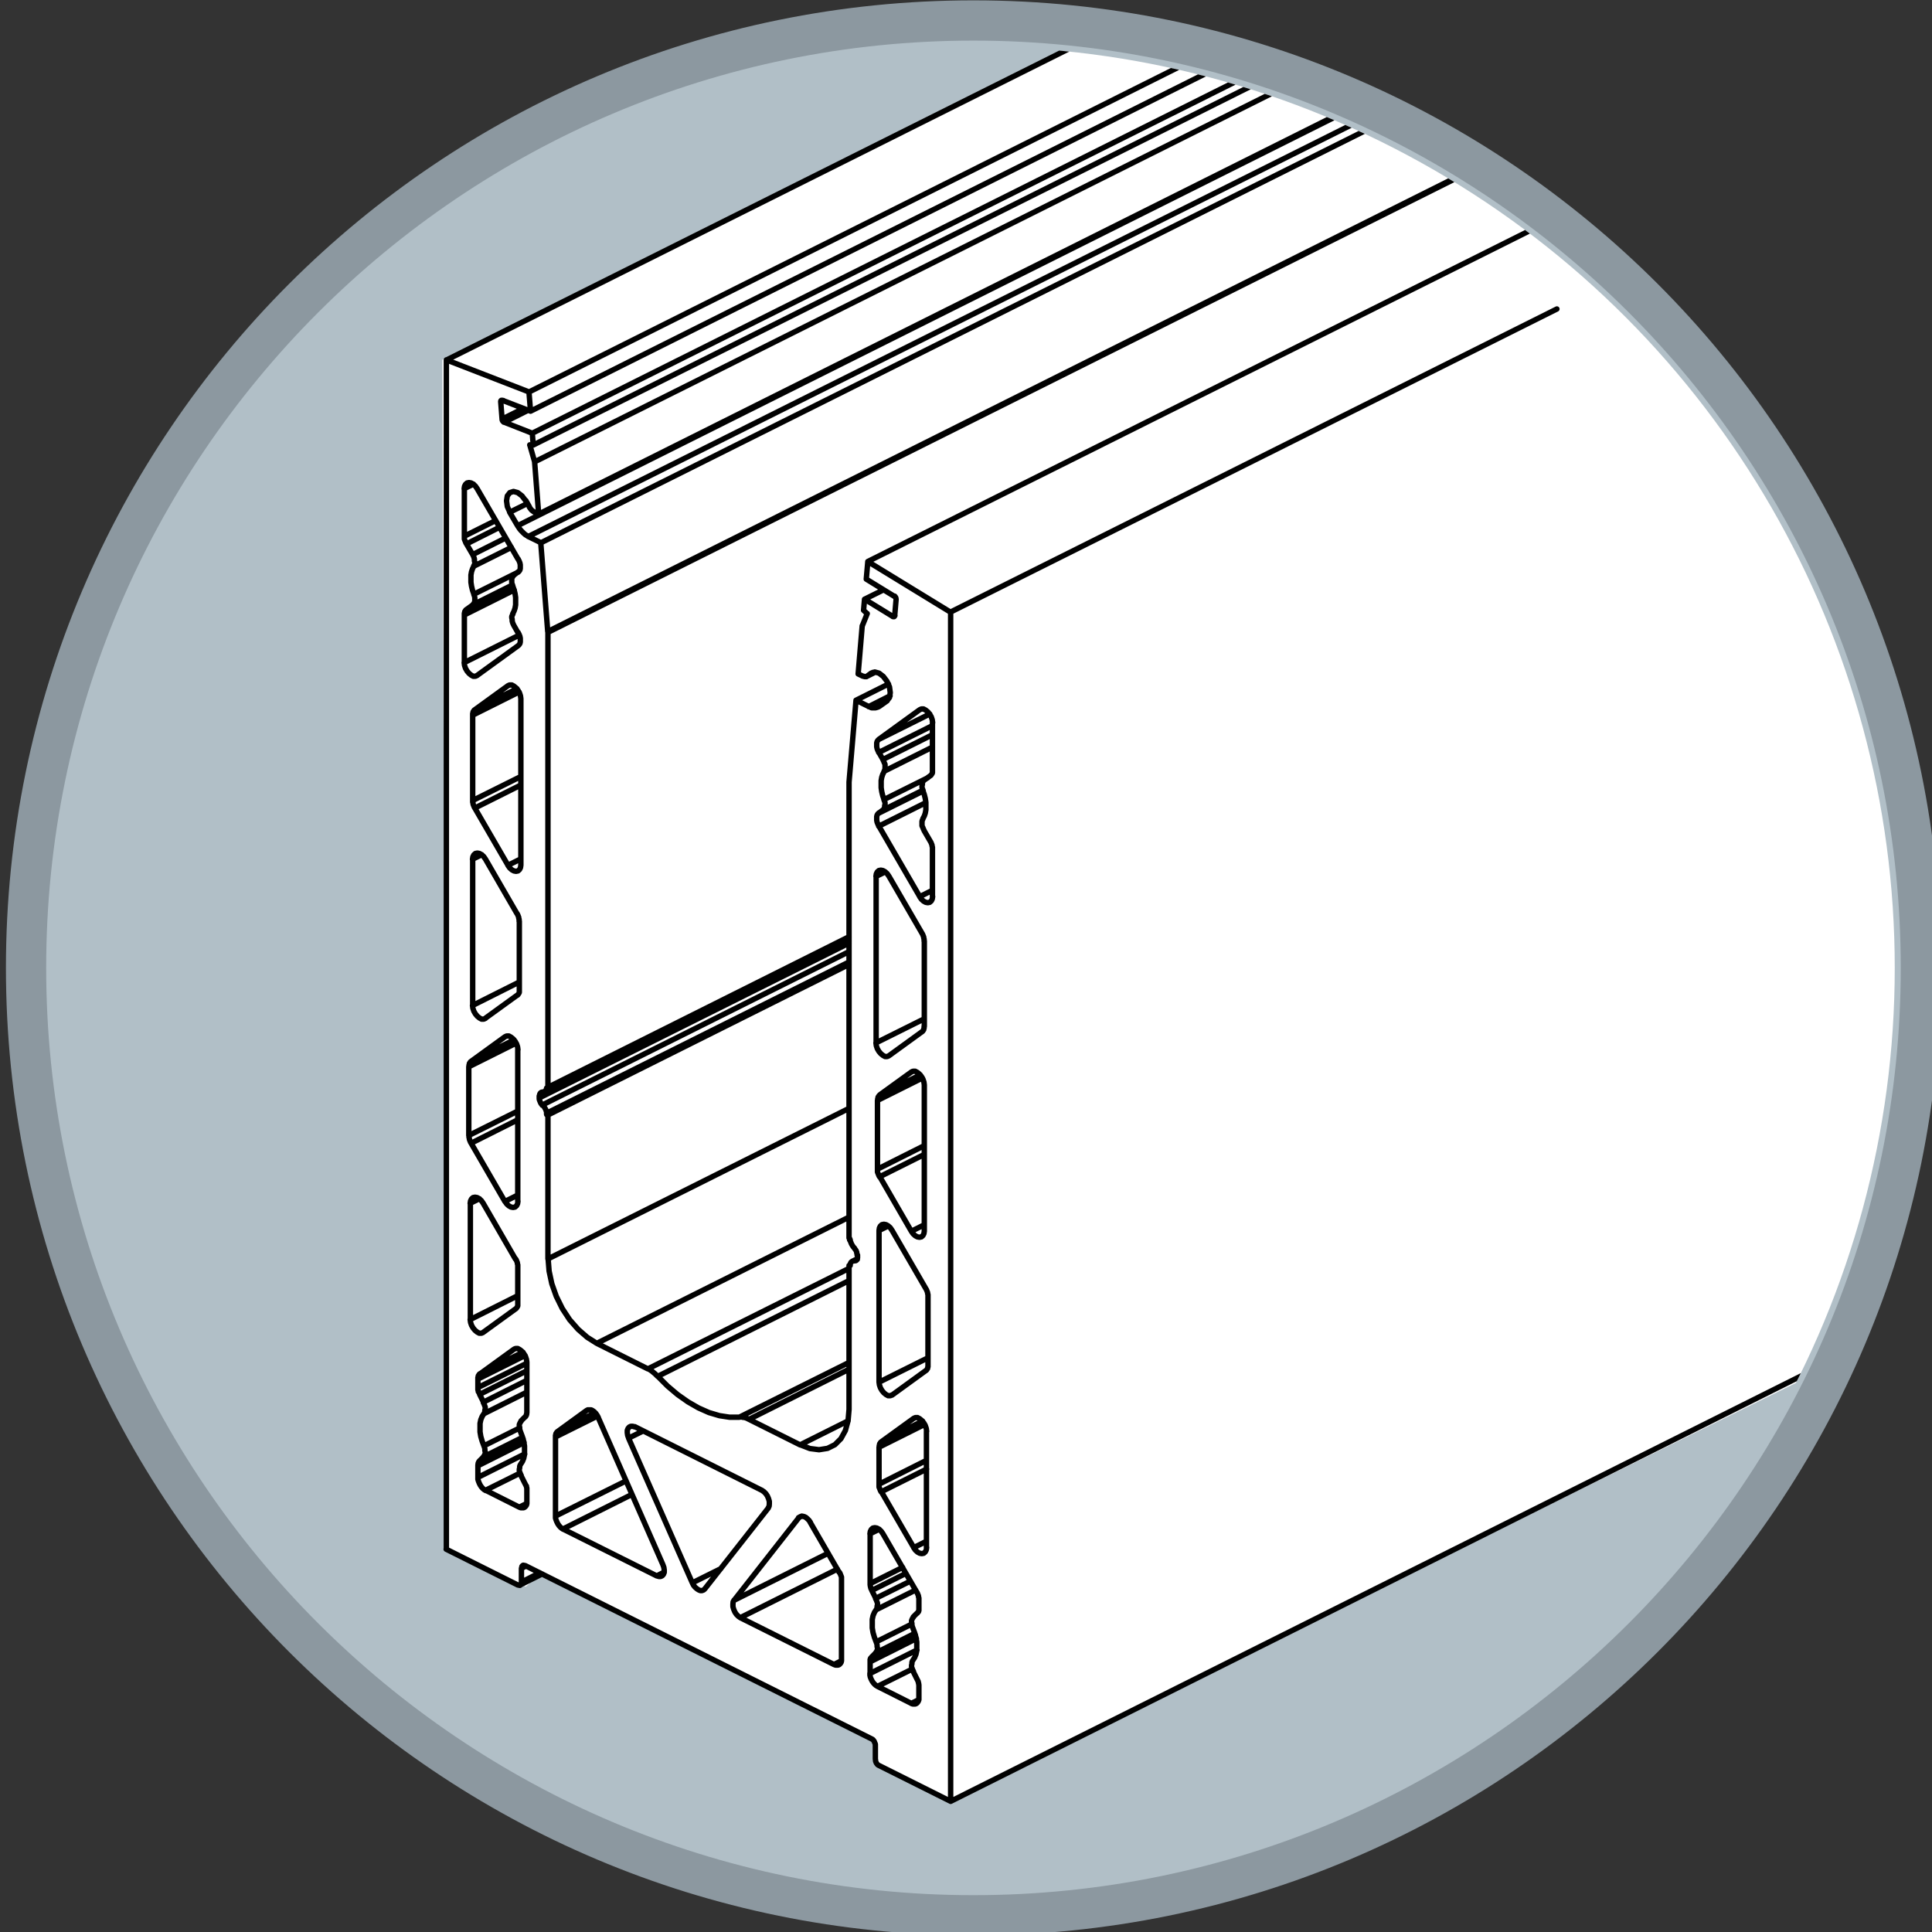 <?xml version="1.0" encoding="UTF-8" standalone="no"?>
<!-- Created with Inkscape (http://www.inkscape.org/) -->

<svg
   width="26.458mm"
   height="26.458mm"
   viewBox="0 0 26.458 26.458"
   version="1.1"
   id="svg1"
   inkscape:version="1.4.2 (ebf0e940d0, 2025-05-08)"
   sodipodi:docname="icon2.svg"
   xmlns:inkscape="http://www.inkscape.org/namespaces/inkscape"
   xmlns:sodipodi="http://sodipodi.sourceforge.net/DTD/sodipodi-0.dtd"
   xmlns:xlink="http://www.w3.org/1999/xlink"
   xmlns="http://www.w3.org/2000/svg"
   xmlns:svg="http://www.w3.org/2000/svg">
  <rect x="0" y="0" width="26.458" height="26.458" fill="#333333" stroke="none"/>
  <sodipodi:namedview
     id="namedview1"
     pagecolor="#505050"
     bordercolor="#eeeeee"
     borderopacity="1"
     inkscape:showpageshadow="0"
     inkscape:pageopacity="0"
     inkscape:pagecheckerboard="0"
     inkscape:deskcolor="#505050"
     inkscape:document-units="mm"
     inkscape:zoom="0.71268238"
     inkscape:cx="244.14803"
     inkscape:cy="225.90709"
     inkscape:window-width="1920"
     inkscape:window-height="1011"
     inkscape:window-x="0"
     inkscape:window-y="0"
     inkscape:window-maximized="1"
     inkscape:current-layer="layer1" />
  <defs
     id="defs1">
    <radialGradient
       id="radial-gradient-4"
       cx="243.71"
       cy="98.66"
       fx="243.71"
       fy="98.66"
       r="50.86"
       xlink:href="#radial-gradient" />
    <radialGradient
       id="radial-gradient"
       cx="-670.56"
       cy="342.12"
       fx="-670.56"
       fy="342.12"
       r="30.6"
       gradientTransform="matrix(1.66,0,0,1.66,1232.56,-474.48)"
       gradientUnits="userSpaceOnUse">
      <stop
         offset="0"
         stop-color="#fff"
         id="stop1" />
      <stop
         offset="1"
         stop-color="#b1bfc7"
         id="stop2" />
    </radialGradient>
    <clipPath
       id="clippath-1">
      <circle
         class="cls-1"
         cx="243.85"
         cy="62.32"
         r="47.61"
         id="circle3" />
    </clipPath>
  </defs>
  <g
     inkscape:label="Layer 1"
     inkscape:groupmode="layer"
     id="layer1"
     transform="translate(-40.481,-88.9)">
    <g
       id="g33"
       transform="matrix(0.265,0,0,0.265,-10.808,85.64)">
      <g
         id="g30">
        <path
           class="cls-17"
           d="m 243.85,111.27 c -27,0 -48.96,-21.96 -48.96,-48.96 0,-27 21.96,-48.96 48.96,-48.96 27,0 48.96,21.96 48.96,48.96 0,27 -21.96,48.96 -48.96,48.96 z"
           id="path29"
           style="fill:url(#radial-gradient-4)" />
        <path
           class="cls-20"
           d="m 243.85,14.4 c 26.42,0 47.92,21.5 47.92,47.92 0,26.42 -21.5,47.92 -47.92,47.92 -26.42,0 -47.92,-21.5 -47.92,-47.92 0,-26.42 21.5,-47.92 47.92,-47.92 m 0,-2.08 c -27.62,0 -50,22.38 -50,50 0,27.62 22.38,50 50,50 27.62,0 50,-22.39 50,-50 0,-27.61 -22.39,-50 -50,-50 z"
           id="path30"
           style="fill:#8c98a0" />
      </g>
      <g
         class="cls-26"
         clip-path="url(#clippath-1)"
         id="g32">
        <g
           id="g31">
          <polygon
             class="cls-7"
             points="297.1,78.46 294.44,36.69 261.98,8.21 216.4,30.9 216.61,92.43 220.72,94.3 221.49,93.61 238.68,102.32 238.85,103.54 242.59,105.39 "
             id="polygon30"
             style="fill:#ffffff" />
          <path
             class="cls-6"
             d="m 220.49,94.06 0.95,-0.48 m -0.95,-0.23 0.24,-0.12 m -2.49,-4.58 2.42,-1.21 m -2.42,0.61 2.39,-1.2 m -0.05,-0.19 -2.25,1.13 m 0.2,-0.2 2.02,-1.01 m -1.92,2.74 1.79,-0.89 m -0.04,1.76 0.38,-0.19 m -2.21,-2.98 1.84,-0.92 m -1.84,-0.74 2.21,-1.11 m -2.23,0.51 2.23,-1.12 m -2.43,0.72 2.44,-1.22 m 0,-0.39 -2.53,1.26 m 0,-0.44 2.44,-1.22 m 1.57,8.3 3.65,-1.82 m -7.55,-5.54 2.22,-1.11 m 1.68,4.38 2.17,-1.08 M 220.1,82.03 220.16,82 m -2.31,-1.51 2.45,-1.23 m 2.06,7.02 1.94,-0.97 m -6.45,-10.83 0.47,-0.23 m 5.6,10.91 -0.06,0.03 m -5.97,-13.81 2.41,-1.21 m -0.66,4.22 0.66,-0.33 m -2.53,-3.08 2.53,-1.26 m -2.53,-2.29 2.44,-1.22 m 9.11,27.89 1.47,-0.73 m -4.01,-7.12 -0.75,0.37 m 11.39,-11.42 -13.03,6.52 m 2.64,1.32 10.39,-5.19 m -19.53,-10.7 2.22,-1.11 m 1.75,11.32 15.56,-7.78 m -15.56,0.34 15.56,-7.78 m -15.84,7.26 15.84,-7.92 m -15.63,8.35 15.62,-7.81 m -17.77,3.86 0.06,-0.03 m 7.78,27.89 0.38,-0.19 m 8.96,-0.16 -5.02,2.51 m -9.17,-4.58 3.57,-1.79 m -4.41,-21 15.62,-7.81 m -0.77,37.6 0.38,-0.19 m 0.4,-19.65 -9.89,4.95 m 10.98,15.35 2.42,-1.21 m -9.18,-12.03 5.67,-2.83 m -5.94,12.29 4.86,-2.43 m -18.37,-28.31 2.41,-1.21 m 20.52,33.93 -2.39,1.2 m 0.09,-0.26 2.25,-1.13 m -5.87,-6.14 -0.17,0.08 m 3.99,6.99 2.02,-1.01 m -22.85,-40.01 0.47,-0.23 m 20.45,42.98 1.79,-0.89 m -0.04,1.77 0.38,-0.19 m -2.2,-2.99 1.84,-0.92 m -3.24,-13.17 -5.17,2.59 m 6.57,9.84 2.04,-1.02 m -0.5,-0.86 -1.76,0.88 m 0.2,0.41 1.79,-0.89 m -22.51,-39.95 2.38,-1.19 m -0.67,4.15 0.66,-0.33 m 18.06,37.45 1.68,-0.84 m -22.22,-39.63 2.49,-1.24 m 18.05,39.13 0.47,-0.23 m -21.01,-42.07 2.4,-1.2 m 14.52,38.91 2.48,-1.24 m 1.6,3.27 2.45,-1.23 m -23.88,-41.23 2.84,-1.42 m 18.71,44.27 2.34,-1.17 m -0.67,4.06 0.66,-0.33 m -2.45,-4.86 2.36,-1.18 m -23.79,-41.83 2.58,-1.29 m -2.04,6.19 2.18,-1.09 m -0.21,-5.29 -2.4,1.2 m 2.14,3.94 0.06,-0.03 m -1.88,-4.15 2.06,-1.03 m 0.25,-0.64 -2.25,1.12 m 0,-1.45 1.94,-0.97 m -0.29,-0.49 -1.71,0.86 m -0.32,-0.55 1.71,-0.86 m 19.73,47.26 2.13,-1.07 m -0.46,-0.14 0.06,-0.03 m -3.4,-7.87 0.06,-0.03 m -18.32,-38.47 -1.62,0.81 m 20.15,37.45 0.13,-0.07 m -20.28,-39.84 0.47,-0.23 m 20.96,46.41 2.53,-1.26 m -21.61,-43.7 0.91,-0.45 m 18.17,37.57 0.47,-0.23 m -19.95,-41.7 1.1,-0.55 m -1.17,-0.34 0.14,-0.07 m 19.45,40.11 2.3,-1.15 m -0.67,3.97 0.66,-0.33 m -21.7,-41.48 1.24,-0.62 m 18.05,39.22 2.41,-1.21 m -2.41,-2.34 2.32,-1.16 m -2.2,0.88 2.09,-1.04 m -0.46,-0.15 0.06,-0.03 m -1.88,-1.48 2.49,-1.24 m -2.49,-7.36 0.47,-0.23 m -0.33,-3.04 2.29,-1.14 m -0.02,-0.04 -2.06,1.03 m 2.22,-0.39 -2.44,1.22 m 2.12,3.64 0.66,-0.33 m -2.5,-4.69 2.25,-1.12 m 0.25,-1.59 -2.5,1.25 m -0.06,-0.61 2.56,-1.28 m 0,-0.47 -2.78,1.39 m -0.52,-2.37 1.11,-0.56 m -1.17,-1.03 0.39,-0.19 m -0.2,0.06 0.09,-0.05 m 0.31,3.46 2.63,-1.31 m -0.52,-0.22 0.06,-0.03 m -1.45,-4.79 0.11,-0.05 m -17.93,25.81 15.56,-7.78 m -16.01,6.9 16.01,-8 m -16.01,7.9 16.01,-8 m 0,16.76 0.06,-0.03 m -15.62,-9.18 15.56,-7.78 M 274,18.91 221.86,44.98 m -1.57,-5.51 53.7,-26.85 M 220.84,40.03 273.99,13.45 M 221.5,40.35 274,14.1 m -52.15,30.84 52.14,-26.07 m -52.61,20 L 274,12.56 M 221.17,36.17 274,9.76 M 221.1,35.3 274,8.85 M 221.05,34.69 274,8.22 m 0,-6.01 -57.39,28.7 m 4.35,2.64 53.03,-26.52 M 220.88,32.56 273.99,6 m -36.21,42.49 1.68,-0.84 m -1.24,-4.38 0.99,-0.49 m 3.46,62.61 54.93,-27.47 m -76.1,-37.57 -0.65,-0.32 m -0.56,-0.56 0.06,0.09 0.06,0.09 0.07,0.08 0.07,0.07 0.07,0.07 0.07,0.06 0.08,0.05 0.08,0.04 m -0.56,-0.55 -0.41,-0.7 m 0.01,0 -0.13,-0.29 -0.04,-0.3 0.04,-0.25 0.13,-0.17 0.19,-0.06 0.22,0.06 0.22,0.17 0.19,0.25 m 0.19,0.31 -0.18,-0.32 m 0.45,0.6 -0.04,-0.02 -0.04,-0.03 -0.04,-0.03 -0.04,-0.03 -0.03,-0.04 -0.03,-0.04 -0.03,-0.04 -0.03,-0.05 m 0.49,0.38 -0.21,-0.1 m 0.21,0.1 -0.21,-2.71 m -0.25,-0.87 0.25,0.87 M 221.1,35.3 h -0.18 m 0.18,0 -0.05,-0.62 m 0,0.01 -1.45,-0.57 m 0,0 h -0.02 c 0,0 -0.02,-0.02 -0.02,-0.02 l -0.02,-0.02 -0.02,-0.02 v -0.02 c 0,0 -0.02,-0.02 -0.02,-0.02 V 34 c 0,0 -0.01,-0.02 -0.01,-0.02 m 0,-0.02 -0.07,-0.89 m 0,0 v -0.04 c 0,0 0.01,-0.02 0.01,-0.02 h 0.01 c 0,0 0.01,-0.02 0.01,-0.02 h 0.02 c 0,0 0.02,0 0.02,0 h 0.02 m 0,0 1.45,0.56 m 0,0 -0.08,-0.99 m -4.27,-1.66 4.28,1.66 m -4.28,59.8 V 30.9 m 3.69,63.31 -3.7,-1.85 m 3.7,1.85 h 0.04 c 0,0 0.04,0.02 0.04,0.02 h 0.03 c 0,0 0.03,-0.02 0.03,-0.02 l 0.02,-0.02 0.02,-0.03 v -0.04 c 0,0 0.01,-0.04 0.01,-0.04 m 0,-0.73 v 0.71 m 0.2,-0.85 h -0.04 c 0,0 -0.04,-0.02 -0.04,-0.02 h -0.03 c 0,0 -0.03,0.02 -0.03,0.02 l -0.02,0.02 -0.02,0.03 v 0.04 c 0,0 -0.01,0.04 -0.01,0.04 m 18.08,8.82 -17.89,-8.95 m 18.09,9.28 v -0.05 c 0,0 -0.02,-0.05 -0.02,-0.05 l -0.02,-0.05 -0.02,-0.05 -0.03,-0.04 -0.03,-0.04 -0.04,-0.03 -0.04,-0.02 m 0.2,1.05 v -0.71 m 0.19,1.04 -0.04,-0.02 -0.04,-0.03 -0.03,-0.04 -0.03,-0.04 -0.02,-0.05 -0.02,-0.05 v -0.05 c 0,0 -0.01,-0.05 -0.01,-0.05 m 3.89,2.18 -3.7,-1.85 m 3.7,-59.61 v 61.46 m -4.36,-63.16 0.08,-0.91 m -0.08,0.91 1.45,0.89 m 0,-0.01 h 0.02 c 0,0 0.02,0.03 0.02,0.03 l 0.02,0.02 v 0.02 c 0,0 0.02,0.02 0.02,0.02 v 0.03 c 0,0 0.01,0.02 0.01,0.02 v 0.02 m 0,0.02 -0.07,0.82 m 0,0 v 0.02 c 0,0 -0.01,0.02 -0.01,0.02 h -0.01 c 0,0 -0.01,0.02 -0.01,0.02 h -0.02 c 0,0 -0.02,0 -0.02,0 h -0.02 c 0,0 -0.02,-0.01 -0.02,-0.01 m 0.01,0 -1.45,-0.89 m -0.06,0.57 0.05,-0.57 m -0.05,0.57 0.18,0.17 m 0.01,0 -0.25,0.62 m -0.22,2.5 0.21,-2.49 m -0.21,2.49 0.21,0.1 m 0,0 0.04,0.02 h 0.04 c 0,0 0.04,0.02 0.04,0.02 h 0.04 c 0,0 0.03,0 0.03,0 h 0.03 c 0,0 0.03,-0.02 0.03,-0.02 l 0.03,-0.02 m -0.01,0 0.18,-0.13 m 0.83,1.42 0.13,-0.17 0.04,-0.25 -0.04,-0.3 -0.13,-0.29 -0.19,-0.25 -0.22,-0.17 -0.22,-0.06 -0.19,0.06 m 0.42,1.72 0.41,-0.29 m -0.41,0.29 -0.06,0.03 -0.06,0.02 -0.07,0.02 h -0.07 c 0,0 -0.07,0 -0.07,0 h -0.07 c 0,0 -0.08,-0.04 -0.08,-0.04 l -0.08,-0.03 m -0.64,-0.32 0.65,0.32 m -1.01,3.91 0.36,-4.22 m -0.36,4.22 v 0 c 0,0 0,0.01 0,0.01 v 0 c 0,0 0,0.01 0,0.01 v 0 c 0,0 0,0.01 0,0.01 v 0 m 0,23.52 V 52.76 m 0,23.51 v 0 m 0,0.01 h 0.01 c 0,0 0.01,0.02 0.01,0.02 h 0.01 c 0,0 0,0.02 0,0.02 v 0 c 0,0 0,0.03 0,0.03 v 0 c 0,0 0,0.03 0,0.03 m 0.03,-0.01 v 0.06 c 0,0 0.03,0.06 0.03,0.06 l 0.02,0.06 0.03,0.06 0.03,0.05 0.03,0.05 0.04,0.05 0.04,0.04 m -0.01,0 0.03,0.04 0.03,0.04 0.03,0.04 0.02,0.05 0.02,0.05 v 0.05 c 0,0 0.02,0.05 0.02,0.05 v 0.05 m 0.02,-0.01 v 0.1 m 0,0 v 0.04 c 0,0 -0.01,0.04 -0.01,0.04 v 0.04 c 0,0 -0.03,0.03 -0.03,0.03 l -0.02,0.02 -0.03,0.02 h -0.03 c 0,0 -0.03,0.01 -0.03,0.01 m -0.02,0 h -0.04 c 0,0 -0.04,0.01 -0.04,0.01 l -0.03,0.02 -0.03,0.02 -0.03,0.03 -0.02,0.04 -0.02,0.04 v 0.05 m 0,0 v 0 c 0,0 0,0.02 0,0.02 v 0 c 0,0 0,0.01 0,0.01 v 0 c 0,0 -0.01,0 -0.01,0 h -0.01 c 0,0 -0.01,0 -0.01,0 m -0.03,0 v 0 m 0,7.44 v -7.43 m 0,7.43 -0.05,0.58 -0.14,0.51 -0.23,0.42 -0.31,0.31 -0.38,0.19 -0.44,0.07 -0.47,-0.06 -0.49,-0.19 m -2.66,-1.32 2.64,1.32 m -2.64,-1.32 -0.06,-0.03 -0.06,-0.03 -0.06,-0.02 -0.06,-0.02 h -0.06 c 0,0 -0.06,-0.02 -0.06,-0.02 h -0.06 c 0,0 -0.06,0 -0.06,0 m -0.02,0.01 h -0.51 c 0,0 -0.52,-0.08 -0.52,-0.08 l -0.54,-0.16 -0.54,-0.24 -0.54,-0.31 -0.54,-0.38 -0.52,-0.44 -0.5,-0.5 m -0.02,-0.01 -0.06,-0.06 -0.06,-0.06 -0.06,-0.05 -0.06,-0.05 -0.06,-0.05 -0.06,-0.04 -0.06,-0.04 -0.06,-0.03 m -2.66,-1.32 2.64,1.32 m -2.64,-1.32 -0.49,-0.31 -0.47,-0.41 -0.44,-0.5 -0.38,-0.58 -0.31,-0.63 -0.23,-0.65 -0.14,-0.65 -0.05,-0.63 m -0.01,-7.44 v 7.43 m 0,-7.43 v 0 m -0.07,-0.09 v 0 c 0,0 0,0.03 0,0.03 v 0 c 0,0 0,0.03 0,0.03 v 0 c 0,0 0.01,0.02 0.01,0.02 h 0.01 c 0,0 0.01,0.02 0.01,0.02 m -0.24,-0.53 0.04,0.04 0.04,0.05 0.03,0.05 0.03,0.05 0.03,0.06 0.02,0.06 0.02,0.06 v 0.06 m -0.38,-0.79 v 0.05 c 0,0 0.01,0.05 0.01,0.05 l 0.02,0.05 0.02,0.05 0.02,0.05 0.03,0.05 0.03,0.04 0.03,0.04 m -0.16,-0.48 v 0.1 m 0.17,-0.3 h -0.03 c 0,0 -0.03,0.01 -0.03,0.01 l -0.03,0.02 -0.02,0.02 -0.02,0.03 -0.02,0.04 v 0.04 c 0,0 -0.01,0.04 -0.01,0.04 m 0.37,-0.41 v 0.05 c 0,0 -0.03,0.04 -0.03,0.04 l -0.02,0.04 -0.03,0.03 -0.03,0.02 -0.03,0.02 h -0.04 c 0,0 -0.04,0.01 -0.04,0.01 m 0.29,-0.25 h -0.01 c 0,0 -0.01,0 -0.01,0 h -0.01 c 0,0 0,0 0,0 v 0 c 0,0 0,0.01 0,0.01 v 0 c 0,0 0,0.02 0,0.02 m 0.03,-0.03 v 0 m 0,-23.51 v 23.51 m 0,-23.51 v 0 c 0,0 0,-0.02 0,-0.02 v 0 c 0,0 0,-0.01 0,-0.01 v 0 c 0,0 0,-0.01 0,-0.01 v 0 m -0.01,0 -0.36,-4.58 m -3.6,31.02 1.75,3.02 m -1.75,-3.02 -0.03,-0.05 -0.02,-0.05 -0.02,-0.05 -0.02,-0.05 v -0.05 c 0,0 -0.02,-0.05 -0.02,-0.05 v -0.05 c 0,0 0,-0.05 0,-0.05 m -0.01,0 v -3.55 m 0.12,-0.28 -0.03,0.02 -0.02,0.03 -0.02,0.03 -0.02,0.03 v 0.04 c 0,0 -0.02,0.04 -0.02,0.04 v 0.04 c 0,0 0,0.05 0,0.05 m 1.86,-1.55 -1.75,1.27 m 1.75,-1.27 0.09,-0.04 h 0.11 c 0,0 0.11,0.06 0.11,0.06 l 0.11,0.09 0.1,0.12 0.08,0.14 0.05,0.15 0.02,0.15 m -0.01,7.84 v -7.84 m -0.66,7.84 0.09,0.13 0.11,0.1 0.11,0.06 0.11,0.02 0.1,-0.02 0.08,-0.07 0.05,-0.1 0.02,-0.13 m 21.08,8.75 -1.75,1.27 m 0,-0.01 -0.09,0.04 h -0.11 c 0,0 -0.11,-0.06 -0.11,-0.06 l -0.11,-0.09 -0.1,-0.12 -0.08,-0.14 -0.05,-0.15 -0.02,-0.15 m 0,0.01 v -7.84 m 0.67,-0.01 -0.09,-0.13 -0.11,-0.1 -0.11,-0.06 -0.11,-0.02 -0.1,0.02 -0.08,0.07 -0.05,0.1 -0.02,0.13 m 0.67,-0.01 1.75,3.02 m 0,0 0.03,0.05 0.02,0.05 0.02,0.05 0.02,0.05 v 0.05 c 0,0 0.02,0.05 0.02,0.05 v 0.05 c 0,0 0,0.05 0,0.05 m 0,3.55 V 79.3 m -0.11,3.83 0.03,-0.02 0.02,-0.03 0.02,-0.03 0.02,-0.03 v -0.04 c 0,0 0.02,-0.04 0.02,-0.04 V 82.9 c 0,0 0,-0.05 0,-0.05 m -2.33,8.71 1.75,3.02 m 0,0 0.03,0.05 0.02,0.05 0.02,0.05 0.02,0.05 v 0.05 c 0,0 0.02,0.05 0.02,0.05 v 0.05 c 0,0 0,0.05 0,0.05 m 0,0.43 v -0.44 m 0,0.44 v 0.04 c 0,0 0,0.04 0,0.04 v 0.04 c 0,0 -0.02,0.03 -0.02,0.03 v 0.03 c 0,0 -0.03,0.03 -0.03,0.03 l -0.02,0.03 -0.02,0.02 m -0.2,0.19 0.2,-0.2 m -0.22,0.78 -0.03,-0.08 -0.02,-0.08 V 96.2 c 0,0 -0.02,-0.08 -0.02,-0.08 v -0.07 c 0,0 0.03,-0.07 0.03,-0.07 l 0.03,-0.06 0.04,-0.05 m -0.03,0.57 0.09,0.24 0.07,0.24 0.04,0.24 v 0.23 c 0,0 0,0.21 0,0.21 l -0.04,0.19 -0.07,0.17 -0.09,0.14 m 0,0 -0.03,0.05 -0.02,0.06 v 0.07 c 0,0 -0.02,0.08 -0.02,0.08 v 0.08 c 0,0 0.03,0.08 0.03,0.08 l 0.03,0.08 0.04,0.08 m -0.01,0.01 0.2,0.4 m 0,0 0.02,0.04 0.02,0.04 0.02,0.04 v 0.04 c 0,0 0.02,0.05 0.02,0.05 v 0.04 c 0,0 0.01,0.04 0.01,0.04 v 0.04 m 0,0.63 v -0.6 m 0,0.6 v 0.09 c 0,0 -0.03,0.08 -0.03,0.08 l -0.04,0.06 -0.05,0.05 -0.06,0.03 h -0.07 c 0,0 -0.07,0 -0.07,0 l -0.08,-0.03 m -1.74,-0.88 1.75,0.88 m -1.75,-0.88 -0.08,-0.05 -0.07,-0.06 -0.07,-0.08 -0.06,-0.09 -0.05,-0.1 -0.04,-0.1 -0.02,-0.1 v -0.1 m 0.01,-0.59 v 0.6 m 0,-0.6 v -0.04 c 0,0 0,-0.04 0,-0.04 v -0.04 c 0,0 0.02,-0.03 0.02,-0.03 V 98 c 0,0 0.03,-0.03 0.03,-0.03 l 0.02,-0.03 0.02,-0.02 m 0.2,-0.2 -0.2,0.2 m 0.22,-0.77 0.03,0.08 0.02,0.08 v 0.08 c 0,0 0.02,0.08 0.02,0.08 v 0.07 c 0,0 -0.03,0.07 -0.03,0.07 l -0.03,0.06 -0.04,0.05 m 0.03,-0.57 -0.09,-0.24 -0.07,-0.24 -0.04,-0.24 V 96.2 c 0,0 0,-0.21 0,-0.21 l 0.04,-0.19 0.07,-0.17 0.09,-0.14 m 0,0 0.03,-0.05 0.02,-0.06 v -0.07 c 0,0 0.02,-0.08 0.02,-0.08 v -0.08 c 0,0 -0.03,-0.08 -0.03,-0.08 l -0.03,-0.08 -0.04,-0.08 m 0.01,-0.01 -0.2,-0.4 m 0,-0.01 -0.02,-0.04 -0.02,-0.04 -0.02,-0.04 v -0.04 c 0,0 -0.02,-0.05 -0.02,-0.05 v -0.04 c 0,0 -0.01,-0.04 -0.01,-0.04 v -0.04 m 0,-2.6 v 2.58 m 0.66,-2.58 -0.09,-0.13 -0.11,-0.1 -0.11,-0.06 -0.11,-0.02 -0.1,0.02 -0.08,0.07 -0.05,0.1 -0.02,0.13 m -7.02,3.43 3.34,-4.26 m 0,0 0.06,-0.05 0.07,-0.03 h 0.08 c 0,0 0.08,0.02 0.08,0.02 l 0.08,0.04 0.08,0.07 0.08,0.08 0.07,0.1 m -0.01,0 1.5,2.59 m 0.12,0.39 V 93.9 c 0,0 0,-0.05 0,-0.05 V 93.8 c 0,0 -0.02,-0.05 -0.02,-0.05 l -0.02,-0.05 -0.02,-0.05 -0.02,-0.05 -0.03,-0.05 m 0.11,4.49 v -4.09 m -0.39,4.37 0.08,0.03 h 0.07 c 0,0 0.07,0 0.07,0 l 0.06,-0.03 0.05,-0.05 0.04,-0.06 0.02,-0.08 v -0.09 m -0.39,0.28 -4.84,-2.42 m 0,0 -0.1,-0.07 -0.1,-0.1 -0.08,-0.12 -0.06,-0.14 -0.04,-0.14 V 95.2 c 0,0 0.01,-0.12 0.01,-0.12 l 0.05,-0.09 m 1.44,-5.67 -6.57,-3.29 m 6.57,3.29 0.1,0.07 0.1,0.1 0.08,0.12 0.06,0.14 0.04,0.14 v 0.13 c 0,0 -0.01,0.12 -0.01,0.12 l -0.05,0.09 m -3.28,4.19 3.29,-4.19 m -3.29,4.19 -0.06,0.05 -0.08,0.03 h -0.09 c 0,0 -0.09,-0.04 -0.09,-0.04 l -0.09,-0.06 -0.09,-0.08 -0.08,-0.1 -0.06,-0.12 m 0,0 -3.29,-7.47 m 0,-0.01 -0.05,-0.14 -0.02,-0.14 v -0.12 c 0,0 0.04,-0.1 0.04,-0.1 l 0.06,-0.07 0.08,-0.04 h 0.1 c 0,0 0.1,0.03 0.1,0.03 m 1.46,7.12 -3.34,-7.6 m 3.34,7.6 0.05,0.14 0.02,0.14 v 0.12 c 0,0 -0.04,0.1 -0.04,0.1 l -0.06,0.07 -0.08,0.04 h -0.1 c 0,0 -0.1,-0.03 -0.1,-0.03 m -0.01,0 -4.84,-2.42 m -0.39,-0.67 v 0.1 c 0,0 0.03,0.1 0.03,0.1 l 0.04,0.1 0.05,0.1 0.06,0.09 0.07,0.08 0.07,0.06 0.08,0.05 m -0.4,-4.77 v 4.09 m 0.11,-4.37 -0.03,0.02 -0.02,0.03 -0.02,0.03 -0.02,0.03 v 0.04 c 0,0 -0.02,0.04 -0.02,0.04 v 0.04 c 0,0 0,0.05 0,0.05 m 1.61,-1.37 -1.5,1.09 m 1.5,-1.09 0.07,-0.03 h 0.08 c 0,0 0.08,0 0.08,0 l 0.08,0.04 0.08,0.06 0.08,0.08 0.07,0.1 0.06,0.11 m 16.78,-32.38 0.07,0.2 0.05,0.2 0.03,0.2 v 0.2 c 0,0 0,0.18 0,0.18 l -0.03,0.17 -0.05,0.15 -0.07,0.13 m 0,0.02 -0.03,0.06 -0.02,0.07 v 0.07 c 0,0 0,0.08 0,0.08 v 0.08 c 0,0 0.04,0.08 0.04,0.08 l 0.03,0.08 0.04,0.08 m 0.32,0.56 -0.32,-0.55 m 0.32,0.55 0.03,0.05 0.02,0.05 0.02,0.05 0.02,0.05 v 0.05 c 0,0 0.02,0.05 0.02,0.05 v 0.05 c 0,0 0,0.05 0,0.05 m 0,2.45 v -2.46 m -0.66,2.47 0.09,0.13 0.11,0.1 0.11,0.06 0.11,0.02 0.1,-0.02 0.08,-0.07 0.05,-0.1 0.02,-0.13 m -2.78,-3.64 2.11,3.64 m -2.11,-3.64 -0.05,-0.1 -0.04,-0.1 -0.02,-0.1 v -0.1 c 0,0 0,-0.09 0,-0.09 l 0.02,-0.08 0.04,-0.06 0.05,-0.05 m 0.21,-0.15 -0.21,0.16 m 0.21,-0.16 0.04,-0.04 0.03,-0.05 0.02,-0.06 v -0.07 c 0,0 0.02,-0.08 0.02,-0.08 v -0.08 c 0,0 -0.03,-0.08 -0.03,-0.08 l -0.03,-0.08 m 0.01,0 -0.07,-0.2 -0.05,-0.21 -0.03,-0.2 v -0.19 c 0,0 0,-0.18 0,-0.18 l 0.03,-0.17 0.05,-0.15 0.07,-0.14 m 0,-0.02 0.03,-0.06 0.02,-0.07 v -0.07 c 0,0 0,-0.08 0,-0.08 V 51.8 c 0,0 -0.04,-0.08 -0.04,-0.08 l -0.03,-0.08 -0.04,-0.08 m 0,-0.01 -0.21,-0.37 m 0,0.01 -0.05,-0.1 -0.04,-0.1 -0.02,-0.1 v -0.1 c 0,0 0,-0.09 0,-0.09 l 0.02,-0.08 0.04,-0.06 0.05,-0.05 m 2.11,-1.53 -2.11,1.53 m 2.11,-1.53 0.09,-0.04 h 0.11 c 0,0 0.11,0.06 0.11,0.06 l 0.11,0.09 0.1,0.12 0.08,0.14 0.05,0.15 0.02,0.15 m -0.01,2.46 v -2.46 m 0,2.46 v 0.05 c 0,0 0,0.04 0,0.04 v 0.04 c 0,0 -0.02,0.04 -0.02,0.04 l -0.02,0.03 -0.02,0.03 -0.02,0.03 -0.03,0.02 m -0.32,0.23 0.32,-0.23 m -0.32,0.23 -0.04,0.04 -0.03,0.05 -0.02,0.06 v 0.07 c 0,0 -0.02,0.08 -0.02,0.08 V 53 c 0,0 0.03,0.08 0.03,0.08 l 0.03,0.08 m -2.16,33.65 -0.03,0.02 -0.02,0.03 -0.02,0.03 -0.02,0.03 v 0.04 c 0,0 -0.02,0.04 -0.02,0.04 v 0.04 c 0,0 0,0.05 0,0.05 m 1.78,-1.49 -1.67,1.21 m 1.67,-1.21 0.09,-0.04 h 0.11 c 0,0 0.11,0.06 0.11,0.06 l 0.11,0.09 0.1,0.12 0.08,0.14 0.05,0.15 0.02,0.15 m -0.01,6 v -6 m -0.66,6.01 0.09,0.13 0.11,0.1 0.11,0.06 0.11,0.02 0.1,-0.02 0.08,-0.07 0.05,-0.1 0.02,-0.13 m -2.34,-2.88 1.67,2.88 M 238.97,89 v 0.05 c 0,0 0,0.05 0,0.05 v 0.05 c 0,0 0.02,0.05 0.02,0.05 l 0.02,0.05 0.02,0.05 0.02,0.05 0.03,0.05 m -0.11,-2.31 V 89 m -0.15,-22.81 v -8.6 m 0.66,-0.01 -0.09,-0.13 -0.11,-0.1 -0.11,-0.06 -0.11,-0.02 -0.1,0.02 -0.08,0.07 -0.05,0.1 -0.02,0.13 m 0.67,-0.01 1.71,2.95 m 0,0 0.03,0.05 0.02,0.05 0.02,0.05 0.02,0.05 v 0.05 c 0,0 0.02,0.05 0.02,0.05 v 0.05 c 0,0 0,0.05 0,0.05 m 0.01,0 v 4.41 m -0.12,0.28 0.03,-0.02 0.02,-0.03 0.02,-0.03 0.02,-0.03 v -0.04 c 0,0 0.02,-0.04 0.02,-0.04 v -0.04 c 0,0 0,-0.05 0,-0.05 m -0.11,0.28 -1.71,1.24 m 0,0 -0.09,0.04 h -0.11 c 0,0 -0.11,-0.06 -0.11,-0.06 l -0.11,-0.09 -0.1,-0.12 -0.08,-0.14 -0.05,-0.15 -0.02,-0.15 m 2.5,2.18 v 7.56 m -0.67,0 0.09,0.13 0.11,0.1 0.11,0.06 0.11,0.02 0.1,-0.02 0.08,-0.07 0.05,-0.1 0.02,-0.13 m -2.3,-2.81 1.63,2.82 m -1.75,-3.21 v 0.05 c 0,0 0,0.05 0,0.05 v 0.05 c 0,0 0.02,0.05 0.02,0.05 l 0.02,0.05 0.02,0.05 0.02,0.05 0.03,0.05 m -0.11,-3.95 v 3.55 m 0.12,-3.83 -0.03,0.02 -0.02,0.03 -0.02,0.03 -0.02,0.03 v 0.04 c 0,0 -0.02,0.04 -0.02,0.04 v 0.04 c 0,0 0,0.05 0,0.05 m 1.74,-1.47 -1.63,1.18 m 1.63,-1.18 0.09,-0.04 h 0.11 c 0,0 0.11,0.06 0.11,0.06 l 0.11,0.09 0.1,0.12 0.08,0.14 0.05,0.15 0.02,0.15 m -22.76,16.99 0.03,-0.05 0.02,-0.06 v -0.07 c 0,0 0.02,-0.08 0.02,-0.08 v -0.08 c 0,0 -0.03,-0.08 -0.03,-0.08 l -0.03,-0.08 -0.04,-0.08 m 0.01,-0.02 -0.2,-0.4 m -0.09,-0.35 v 0.04 c 0,0 0,0.04 0,0.04 v 0.04 c 0,0 0.02,0.04 0.02,0.04 v 0.05 c 0,0 0.03,0.04 0.03,0.04 l 0.02,0.04 0.02,0.04 m -0.09,-0.33 v -0.44 m 0.11,-0.28 -0.03,0.02 -0.02,0.03 -0.02,0.03 -0.02,0.03 v 0.04 c 0,0 -0.02,0.04 -0.02,0.04 v 0.04 c 0,0 0,0.05 0,0.05 m 1.86,-1.54 -1.75,1.27 m 1.75,-1.27 0.09,-0.04 h 0.11 c 0,0 0.11,0.06 0.11,0.06 l 0.11,0.09 0.1,0.12 0.08,0.14 0.05,0.15 0.02,0.15 m 0,-0.01 v 2.58 m -0.09,0.26 0.02,-0.02 0.02,-0.03 0.02,-0.03 v -0.03 c 0,0 0.02,-0.03 0.02,-0.03 v -0.04 c 0,0 0.01,-0.04 0.01,-0.04 v -0.04 m -0.3,0.46 0.2,-0.2 m -0.22,0.78 -0.03,-0.08 -0.02,-0.08 v -0.08 c 0,0 -0.02,-0.08 -0.02,-0.08 v -0.07 c 0,0 0.03,-0.07 0.03,-0.07 l 0.03,-0.06 0.04,-0.05 m -0.03,2.23 0.09,-0.14 0.07,-0.17 0.04,-0.19 v -0.21 c 0,0 0,-0.23 0,-0.23 l -0.04,-0.24 -0.07,-0.24 -0.09,-0.24 m 0,1.66 -0.03,0.05 -0.02,0.06 v 0.07 c 0,0 -0.02,0.08 -0.02,0.08 v 0.08 c 0,0 0.03,0.08 0.03,0.08 l 0.03,0.08 0.04,0.08 m -0.01,0.01 0.2,0.4 m 0.1,0.35 v -0.04 c 0,0 0,-0.04 0,-0.04 v -0.04 c 0,0 -0.02,-0.04 -0.02,-0.04 V 89.1 c 0,0 -0.03,-0.04 -0.03,-0.04 l -0.02,-0.04 -0.02,-0.04 m 0.09,0.33 v 0.6 m -0.39,0.28 0.08,0.03 h 0.07 c 0,0 0.07,0 0.07,0 l 0.06,-0.03 0.05,-0.05 0.04,-0.06 0.02,-0.08 v -0.09 m -0.39,0.28 -1.75,-0.88 m -0.39,-0.66 v 0.1 c 0,0 0.03,0.1 0.03,0.1 l 0.04,0.1 0.05,0.1 0.06,0.09 0.07,0.08 0.07,0.06 0.08,0.05 m -0.4,-0.68 v -0.6 m 0.09,-0.26 -0.02,0.02 -0.02,0.03 -0.02,0.03 v 0.03 c 0,0 -0.02,0.03 -0.02,0.03 v 0.04 c 0,0 -0.01,0.04 -0.01,0.04 v 0.04 m 0.29,-0.46 -0.2,0.2 m 0.22,-0.77 0.03,0.08 0.02,0.08 v 0.08 c 0,0 0.02,0.08 0.02,0.08 v 0.07 c 0,0 -0.03,0.07 -0.03,0.07 l -0.03,0.06 -0.04,0.05 m 0.03,-2.23 -0.09,0.14 -0.07,0.17 -0.04,0.19 v 0.21 c 0,0 0,0.23 0,0.23 l 0.04,0.24 0.07,0.24 0.09,0.24 m -0.04,-12.54 -0.09,-0.13 -0.11,-0.1 -0.11,-0.06 -0.11,-0.02 -0.1,0.02 -0.08,0.07 -0.05,0.1 -0.02,0.13 m 0.67,-0.01 1.67,2.89 m 0.01,-0.01 0.03,0.05 0.02,0.05 0.02,0.05 0.02,0.05 v 0.05 c 0,0 0.02,0.05 0.02,0.05 v 0.05 c 0,0 0,0.05 0,0.05 m 0,0 v 1.91 m 0,-0.01 v 0.05 c 0,0 0,0.04 0,0.04 v 0.04 c 0,0 -0.02,0.04 -0.02,0.04 l -0.02,0.03 -0.02,0.03 -0.02,0.03 -0.03,0.02 m 0,0 -1.67,1.21 m -0.01,0.01 -0.09,0.04 h -0.11 c 0,0 -0.11,-0.06 -0.11,-0.06 l -0.11,-0.09 -0.1,-0.12 -0.08,-0.14 -0.05,-0.15 -0.02,-0.15 m 0.01,0 v -6 m 1.94,-26.75 -1.71,1.24 m 1.71,-1.24 0.09,-0.04 h 0.11 c 0,0 0.11,0.06 0.11,0.06 l 0.11,0.09 0.1,0.12 0.08,0.14 0.05,0.15 0.02,0.15 m 0,8.6 v -8.6 m -0.67,8.61 0.09,0.13 0.11,0.1 0.11,0.06 0.11,0.02 0.1,-0.02 0.08,-0.07 0.05,-0.1 0.02,-0.13 m -2.38,-2.95 1.71,2.95 m -1.71,-2.95 -0.03,-0.05 -0.02,-0.05 -0.02,-0.05 -0.02,-0.05 v -0.05 c 0,0 -0.02,-0.05 -0.02,-0.05 v -0.05 c 0,0 0,-0.05 0,-0.05 m 0,-4.4 v 4.41 m 0.11,-4.69 -0.03,0.02 -0.02,0.03 -0.02,0.03 -0.02,0.03 v 0.04 c 0,0 -0.02,0.04 -0.02,0.04 v 0.04 c 0,0 0,0.05 0,0.05 m 2.29,14.48 -1.63,1.18 m 0,0.01 -0.09,0.04 h -0.11 c 0,0 -0.11,-0.06 -0.11,-0.06 l -0.11,-0.09 -0.1,-0.12 -0.08,-0.14 -0.05,-0.15 -0.02,-0.15 m 0.01,-7.56 v 7.56 m 0.66,-7.56 -0.09,-0.13 -0.11,-0.1 -0.11,-0.06 -0.11,-0.02 -0.1,0.02 -0.08,0.07 -0.05,0.1 -0.02,0.13 m 0.67,-0.01 1.63,2.82 m 0,-0.01 0.03,0.05 0.02,0.05 0.02,0.05 0.02,0.05 v 0.05 c 0,0 0.02,0.05 0.02,0.05 v 0.05 c 0,0 0,0.05 0,0.05 m 0.01,0 v 3.55 m 0,0 v 0.05 c 0,0 0,0.04 0,0.04 v 0.04 c 0,0 -0.02,0.04 -0.02,0.04 l -0.02,0.03 -0.02,0.03 -0.02,0.03 -0.03,0.02 m -0.17,-19.11 -0.04,-0.08 -0.03,-0.08 -0.02,-0.08 v -0.08 c 0,0 -0.02,-0.08 -0.02,-0.08 v -0.07 c 0,0 0.03,-0.07 0.03,-0.07 l 0.03,-0.06 m 0.05,0.6 0.21,0.37 m 0.01,0.67 0.05,-0.05 0.04,-0.06 0.02,-0.08 v -0.09 c 0,0 0,-0.1 0,-0.1 l -0.02,-0.1 -0.04,-0.1 -0.05,-0.1 m 0,0.68 -2.11,1.53 m -0.01,0.01 -0.09,0.04 H 218 c 0,0 -0.11,-0.06 -0.11,-0.06 l -0.11,-0.09 -0.1,-0.12 -0.08,-0.14 -0.05,-0.15 -0.02,-0.15 m 0.01,0 v -2.46 m 0.11,-0.28 -0.03,0.02 -0.02,0.03 -0.02,0.03 -0.02,0.03 v 0.04 c 0,0 -0.02,0.04 -0.02,0.04 v 0.04 c 0,0 0,0.05 0,0.05 m 0.11,-0.28 0.32,-0.23 m 0.06,-0.55 0.03,0.08 0.02,0.08 v 0.08 c 0,0 0,0.08 0,0.08 v 0.07 c 0,0 -0.04,0.06 -0.04,0.06 l -0.03,0.05 -0.04,0.04 m 0.06,-2 -0.07,0.14 -0.05,0.15 -0.03,0.17 v 0.18 c 0,0 0,0.19 0,0.19 l 0.03,0.2 0.05,0.21 0.07,0.2 m -0.06,-2.04 0.04,0.08 0.03,0.08 0.02,0.08 v 0.08 c 0,0 0.02,0.08 0.02,0.08 v 0.07 c 0,0 -0.03,0.07 -0.03,0.07 l -0.03,0.06 m -0.05,-0.6 -0.32,-0.55 m -0.11,-0.4 v 0.05 c 0,0 0,0.05 0,0.05 v 0.05 c 0,0 0.02,0.05 0.02,0.05 l 0.02,0.05 0.02,0.05 0.02,0.05 0.03,0.05 m -0.11,-0.4 v -2.46 m 0.66,0 -0.09,-0.13 -0.11,-0.1 -0.11,-0.06 -0.11,-0.02 -0.1,0.02 -0.08,0.07 -0.05,0.1 -0.02,0.13 m 0.67,-0.01 2.11,3.64 m 0.01,0.68 0.05,-0.05 0.04,-0.06 0.02,-0.08 v -0.09 c 0,0 0,-0.1 0,-0.1 l -0.02,-0.1 -0.04,-0.1 -0.05,-0.1 m -0.22,0.83 0.21,-0.16 m -0.27,0.71 -0.03,-0.08 -0.02,-0.08 v -0.08 c 0,0 0,-0.08 0,-0.08 v -0.07 c 0,0 0.04,-0.06 0.04,-0.06 l 0.03,-0.05 0.04,-0.04 m -0.06,1.99 0.07,-0.14 0.05,-0.15 0.03,-0.17 v -0.18 c 0,0 0,-0.2 0,-0.2 l -0.03,-0.2 -0.05,-0.2 -0.07,-0.2 m 18.35,-1.26 4.28,2.62 M 274,28.27 242.67,43.93 M 238.39,41.32 274,23.52 m -53.58,70.69 1.14,-0.57 m 0.12,-24.92 15.74,-7.87 m 0.43,16.5 -0.25,0.13 m 0.75,-30.23 0.42,-0.21"
             id="path31"
             style="fill:#ffffff;stroke:#010101;stroke-width:0.28px;stroke-linecap:round;stroke-linejoin:round" />
        </g>
      </g>
    </g>
  </g>
</svg>
